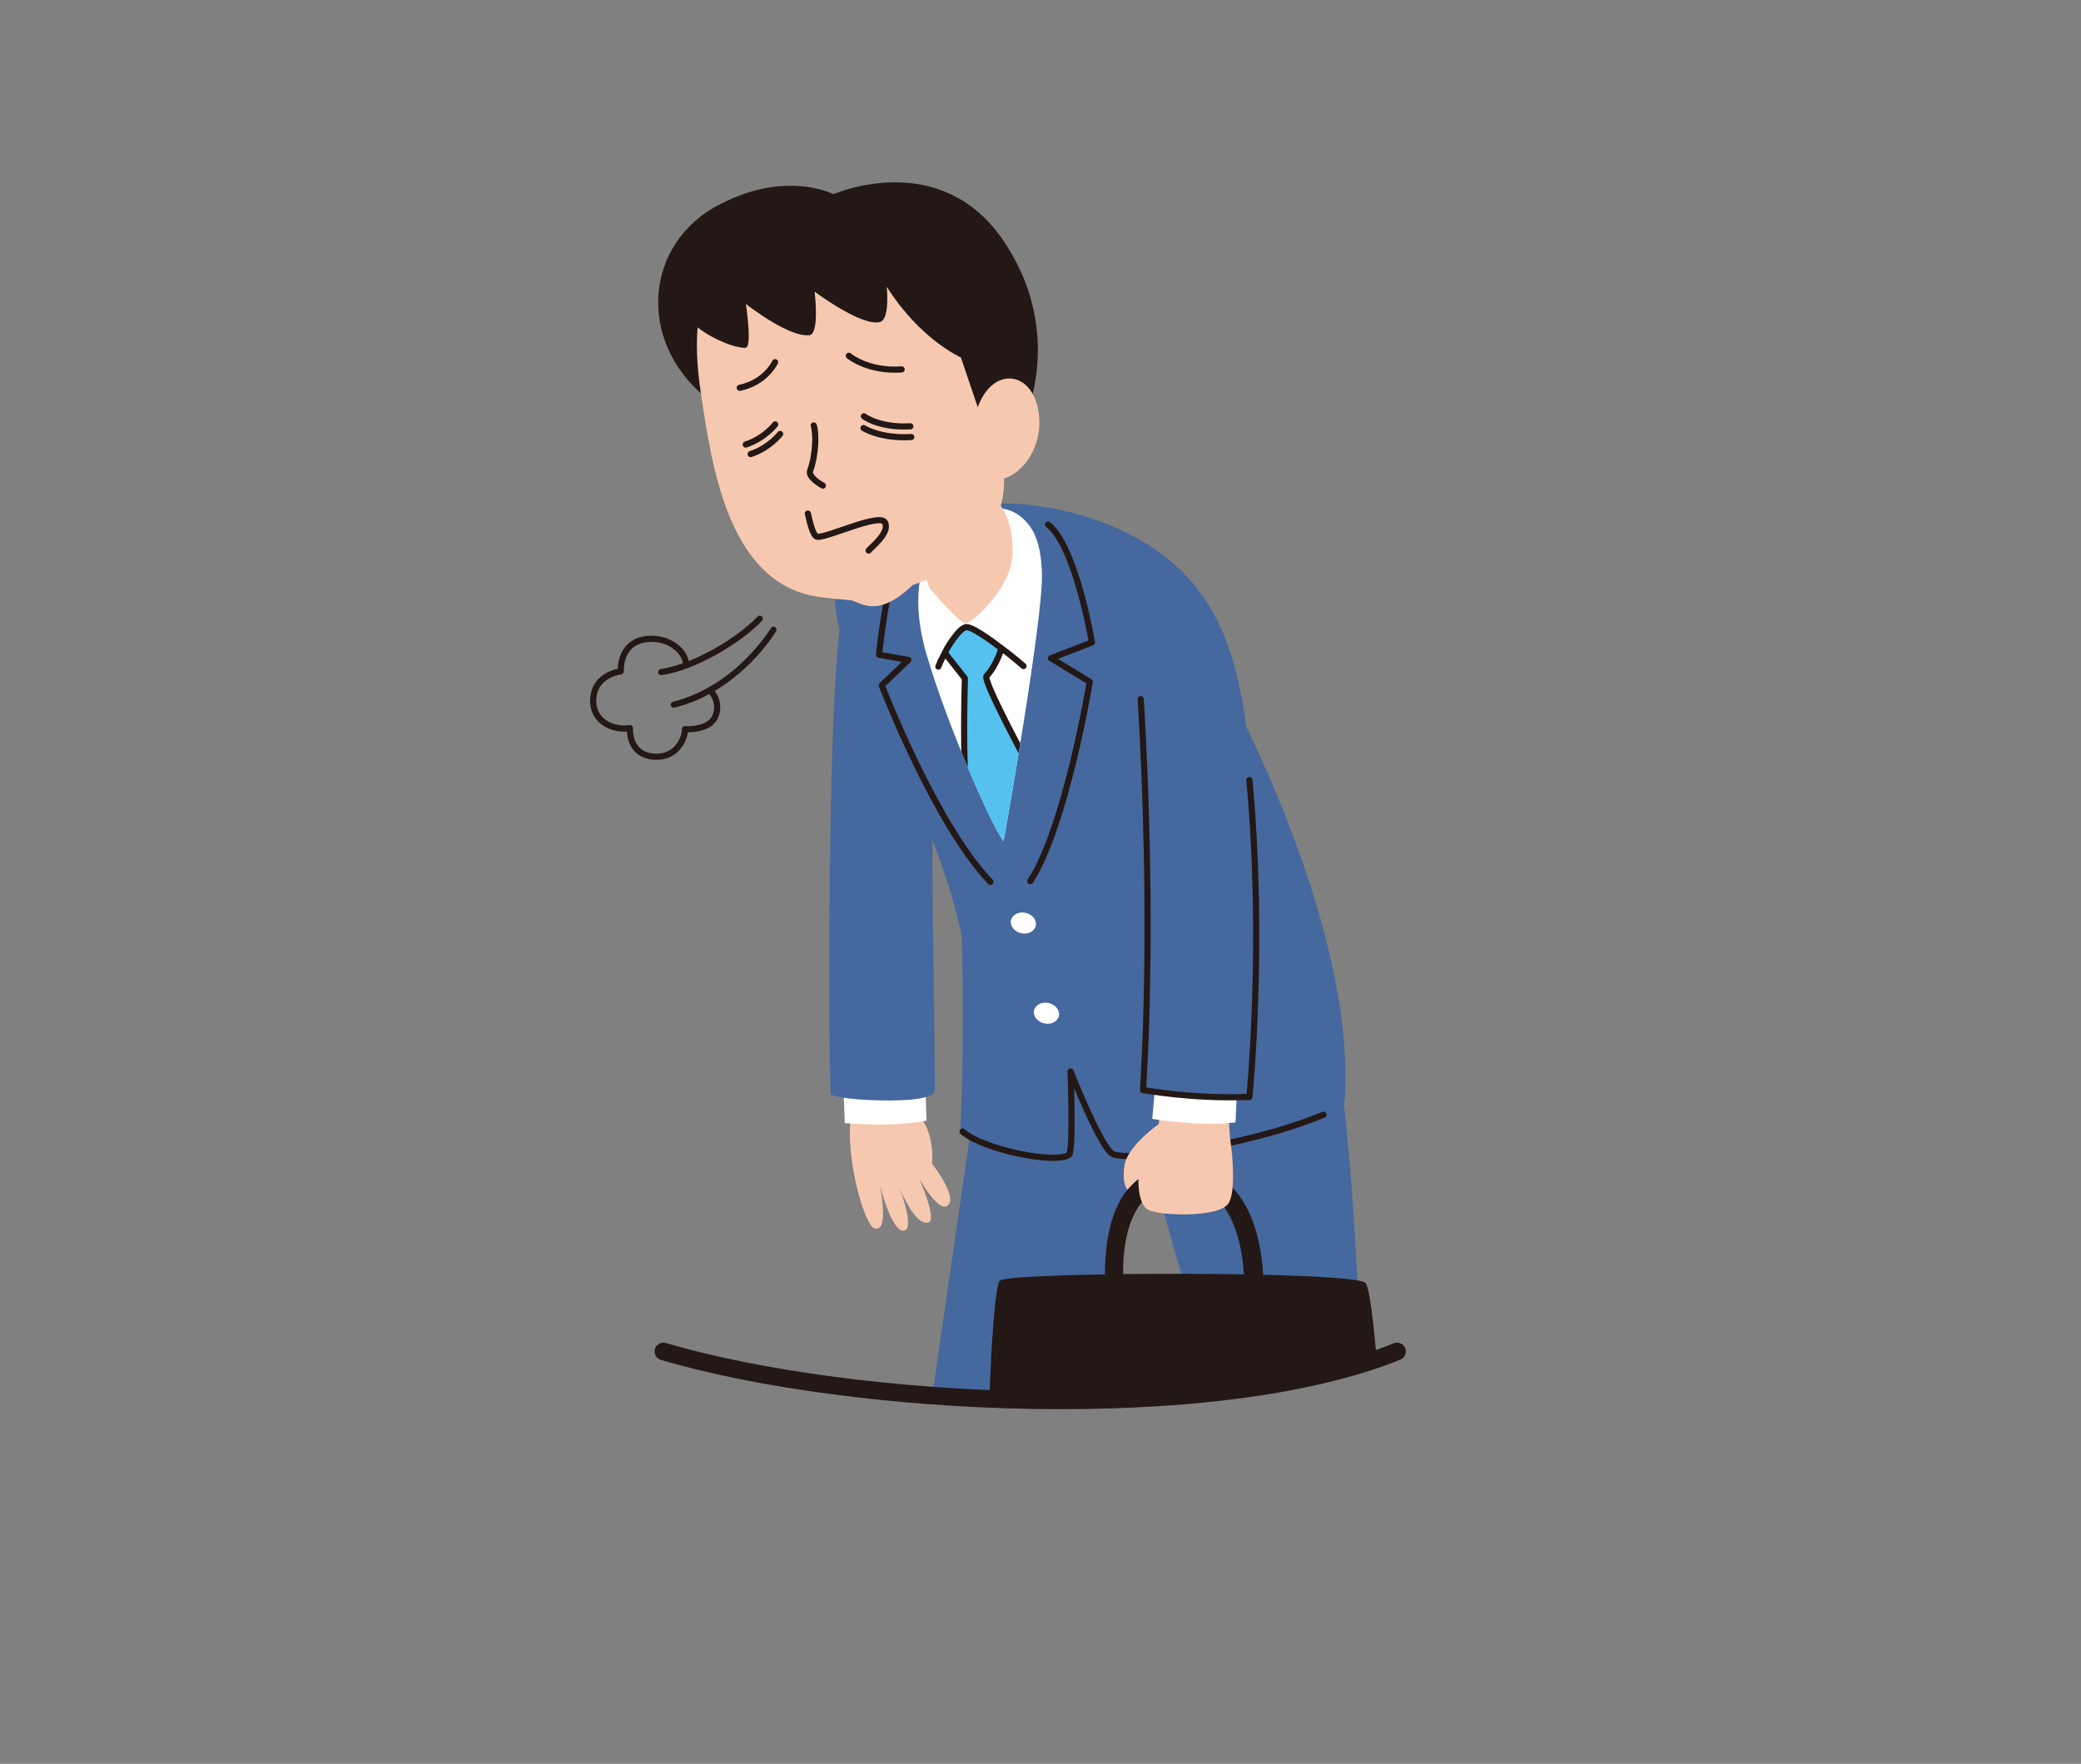 <?xml version="1.0" encoding="UTF-8"?><svg id="_イヤー_2" xmlns="http://www.w3.org/2000/svg" width="348.65" height="295.49" xmlns:xlink="http://www.w3.org/1999/xlink" viewBox="0 0 348.65 295.49"><rect x="0" y="0" width="348.65" height="295.49" fill="#808080" stroke="none"/><defs><style>.cls-1,.cls-2,.cls-3,.cls-4{fill:none;}.cls-5{clip-path:url(#clippath);}.cls-6{fill:#f7c8b0;}.cls-7{fill:#fff;}.cls-8{fill:#231815;}.cls-9{fill:#45689e;}.cls-10{fill:#54c1ef;}.cls-10,.cls-2,.cls-3{stroke:#231815;}.cls-10,.cls-2,.cls-3,.cls-4{stroke-linecap:round;stroke-linejoin:round;}.cls-10,.cls-3,.cls-4{stroke-width:1.03px;}.cls-2{stroke-width:2.95px;}.cls-4{stroke:#fff;}.cls-11{clip-path:url(#clippath-1);}</style><clipPath id="clippath"><ellipse class="cls-1" cx="174.33" cy="117.24" rx="174.33" ry="117.24"/></clipPath><clipPath id="clippath-1"><path class="cls-1" d="M157.52,90.18c-1.25,.57-6.02,6.88-2.25,19.59,3.68,12.4,10.85,28.48,12.87,31.19,0,0,6.69-37.42,6.43-44.94-.19-5.62-1.67-7.98-3.6-9.5-5.8-4.55-13.44,3.66-13.44,3.66Z"/></clipPath></defs><g id="_イヤー_1-2"><g><g class="cls-5"><g><g><path class="cls-8" d="M169.8,277.91c1.94,6.46,2.45,12.65-1.42,15.11h-30.35c-1.94,0-3.88-4.74-.39-7.07,3.49-2.33,15.5-7.65,15.5-7.65l16.66-.39Z"/><path class="cls-8" d="M252.3,266.1c6.61,2.51,10.75,7.68,8.37,12.66,0,0-5.97,9.27-22.42,16.19-4.91,2.06-8.82-2.38-5.94-5.42,6.99-7.4,7.23-15.5,7.23-15.5l12.76-7.93Z"/><path class="cls-6" d="M142.59,187.16c-1.03,6.39,2.16,17.96,3.87,18.6,2.62,.97,.97-7.17,.97-7.17,0,0,1.94,7.85,4.01,7.59,1.9-.23-.72-7.2-.72-7.2,0,0,2.52,6.49,4.84,5.81,1.5-.44-1.55-7.36-1.55-7.36,0,0,3.29,6,4.84,4.46,1.55-1.55-2.71-6.97-2.71-6.97,0,0,.78-6.3-3.49-9.2-4.26-2.91-10.07,1.45-10.07,1.45Z"/><path class="cls-7" d="M141.36,183.58l.18,4.57s8.14,.75,13.69-.42l-.17-5.17c-10.49,.13-10.25,1.09-13.7,1.01Z"/><path class="cls-9" d="M141.13,102.41c-2.6,12.42-2.33,75.94-1.94,80.97,0,0,1.34,.66,6.15,.89,5.6,.27,11.29,0,11.28-1.67-.08-24.03-1.06-46.1,.39-65.09,1.54-20.22-12.4-31.77-15.88-15.11Z"/><path class="cls-9" d="M164.89,173.82s-14.65,101.01-15.13,104.39c-.52,3.62,22.21,3.62,23.24,0,1.03-3.62,18.23-89.41,18.23-89.41,0,0,7.77,30.93,13.17,44.42,6.2,15.5,30.86,42.26,32.92,44.33,2.07,2.06,18.34-9.54,18.85-12.12,.52-2.58-28.27-37.37-28.27-38.92,0-1.55-1.55-52.17-7.23-63.54-5.68-11.36-55.79,10.85-55.79,10.85Z"/><path class="cls-9" d="M160.78,150.14c.33,1.33,.91,22.79,.12,39.05,0,0,5.16,4.4,18.21,4.26,1.54-.02,1.47-14.44,1.47-14.44,0,0,4.46,14.07,5.93,14.36,3.74,.75,38.49-4.43,38.78-8.93,2.05-31.2-21.58-72.55-21.58-72.55l-42.93,38.24Z"/><path class="cls-3" d="M161.27,189.57c3.35,3,15.65,5.52,17.83,3.88,.77-.58,.26-13.95,.26-13.95,0,0,5.16,13.08,7.14,13.87,2.84,1.15,21.85-1.09,35.23-6.62"/><path class="cls-8" d="M188.21,214.23s-1.26-16.13,9.97-15.82c10.47,.28,10.28,16.49,10.28,16.49l3.19,.1s.48-19.12-13.37-19.6c-13.17-.46-13.16,14.66-13.16,18.68l3.09,.16Z"/><path class="cls-6" d="M194.1,188.33s-5.21,3.67-5.7,6.88c-.48,3.15,.49,4.08,.49,4.08,1.23-1.36,1.84-1.78,1.84-1.78,0,0-.19,4.26,1.72,5.21,1.91,.95,11.82,1.32,13.38-1.13,1.13-1.78,.8-7.17,.29-10.65-.12-.81-.23-3.38-.37-5.83l-11.01-.66c-.41,2.08-.62,3.87-.62,3.87Z"/><path class="cls-7" d="M193.45,182.91l-.4,4.53s8.33,1.36,13.95,.58l.19-4.2s-10.43-.6-13.74-.91Z"/><g><path class="cls-8" d="M119.56,34.83c-12.04,6.99-12.59,23.45-.39,32.48,12.2,9.03,12.91-23.13,12.91-23.13,0,0-2.88-14.95-12.53-9.35Z"/><g><g><path class="cls-9" d="M200.55,167.66l-38.05,1.26c-.57-34.87-32.75-65.88-19.26-74.85,9.06-6.02,14.98-9.22,22.12-9.68,8.84-.57,20.58,2.13,28.86,8.14,13.37,9.69,16.87,26.14,15.31,65.67-.47,12.06-8.97,9.46-8.97,9.46Z"/><path class="cls-3" d="M152.37,89.82c-3.49,3.29-5.1,19.88-5.1,19.88l4.91,.85-4.45,4.26s8.89,23.2,18.21,32.93"/><path class="cls-7" d="M157.52,90.18c-1.25,.57-6.02,6.88-2.25,19.59,3.68,12.4,10.85,28.48,12.87,31.19,0,0,6.69-37.42,6.43-44.94-.19-5.62-1.67-7.98-3.6-9.5-5.8-4.55-13.44,3.66-13.44,3.66Z"/><g><path class="cls-6" d="M166.14,82.67c.32,1.17,3.57,2.51,3.51,9.97-.04,5.7-6.65,11.61-7.87,11.83-.67,.12-5.94-5.56-6.16-6.23-1.34-4.19-2.95-7.63-4.43-9.59-1.48-1.96,13.12-12.65,14.94-5.99Z"/><path class="cls-6" d="M135.02,38.36c-13.79,3.27-20.52,8.05-17.59,27.54,1.78,11.84,4.45,30.85,18.5,33.87,2.13,.46,6.69,.79,6.69,.79,1.1,.32,2.59,1.41,4.97,.83,1.42-.35,3.16-1.3,5.33-3.38,0,0,15.69-4.75,15.3-17.84-.17-5.87-1.59-15.62-2.32-19.93-1.28-7.61-2.33-12.08-5.13-16.11-3.7-5.32-11.21-9.36-25.74-5.76Z"/></g></g><path class="cls-3" d="M142.21,59.6s3.16,2.68,8.85,2.29"/><path class="cls-3" d="M136.33,71.27c.43,1.28,.41,4.79-.6,7.58-.42,1.15,2.14,2.5,2.14,2.5"/></g><path class="cls-8" d="M125.02,58.23c.99-.47-.06-7.32-.06-7.32,0,0,7.13,5.65,10.65,5.24,1.75-.2,.87-7.29,.87-7.29,0,0,7.96,5.94,10.97,5.08,1.7-.48,1.11-5.91,1.11-5.91,5.58,8.84,12.43,11.86,12.43,11.86l3.2,9.44s3.13,9.61,6.16,3.83c4.49-8.59,5.71-21.41-2.44-33.13-10.64-15.29-28.26-7.5-28.26-7.5,0,0-8.49-4.37-20.09,2.29-7.92,4.55-8.22,12.04-5.84,16.43,2.8,5.16,10.39,7.4,11.31,6.97Z"/><path class="cls-6" d="M163.16,70.75c1.56-9.09,8.9-9.37,10.59-2.89,1.94,7.42-3.86,13.38-7.56,12.36-3.7-1.02-3.03-9.47-3.03-9.47Z"/><path class="cls-3" d="M129.86,60.67s-1.55,3.39-5.93,4.3"/><g class="cls-11"><path class="cls-10" d="M158.31,109.38c.18-.58,2.45-4.39,3.67-4.32,1.39,.08,5.79,3.55,5.79,3.55,0,0-.74,2.78-2.49,4.65-.67,.71,6.85,14.59,6.85,14.59,0,0-2.08,12.76-3.49,18.72,0,0-5.53-5.4-6.59-12.53-.86-5.77-.39-20.4-.39-20.4l-3.36-4.26Z"/></g><path class="cls-3" d="M175.61,87.88c4.65,3.68,7.33,19.74,7.33,19.74l-6.85,2.65,6.49,3.96s-4.02,24.29-9.96,33.37"/></g><path class="cls-3" d="M144.74,69.74s2.55,1.97,7.78,1.68"/><path class="cls-3" d="M144.68,71.71s2.76,1.8,7.99,1.51"/><path class="cls-3" d="M129.88,71.1s-1.79,2.35-4.94,3.37"/><path class="cls-3" d="M130.7,72.7s-1.79,2.35-4.94,3.37"/><path class="cls-3" d="M135.35,86.03c.22,.9,.76,3.69,1.53,3.88,1.41,.34,10.51-4.05,11.38-2.39,.87,1.66-2.03,3.92-2.74,4.72"/><path class="cls-3" d="M191.11,117.13s2.32,34.09,.39,65.47c0,0,8.32,1.55,17.82,1.16,0,0,2.58-25.44,0-53.08"/><path class="cls-10" d="M167.77,108.61c1.48,1.03,3.71,2.97,3.71,2.97"/><path class="cls-10" d="M158.31,109.38c-.76,1.36-1.1,2.29-1.1,2.29"/><path class="cls-8" d="M167.48,214.57c1.36-1.55,59.66-1.71,61.32,.38,1.67,2.09,3.96,39.14,2.21,40.78-1.67,1.57-62.2,1.45-64.5,.3-1.91-.95-.51-39.76,.97-41.45Z"/><path class="cls-7" d="M169.38,154.14c-.22,.94,.53,1.92,1.67,2.19,1.14,.27,2.25-.27,2.48-1.21,.22-.94-.53-1.92-1.67-2.19-1.14-.27-2.25,.27-2.47,1.21Z"/><path class="cls-7" d="M173.25,169.25c-.22,.94,.53,1.92,1.67,2.19,1.15,.27,2.25-.27,2.48-1.21,.22-.94-.53-1.92-1.67-2.19-1.14-.27-2.25,.27-2.48,1.21Z"/><path class="cls-3" d="M127.29,103.65c-3.6,3.78-11.09,8.17-16.53,8.94"/><path class="cls-3" d="M129.59,105.49s-5.85,9.85-16.7,12.56"/><path class="cls-3" d="M114.97,111.19c-.37-2.58-3.37-4.52-6.67-4.13-3.08,.36-4.31,2.76-4.31,5.42,0,0-4.39,.43-4.6,4.65-.18,3.78,3.38,5.31,6.15,4.84,0,0-.38,4.8,4.48,4.8,3.86,0,4.87-3.83,4.72-4.6,0,0,3.96,.26,5.03-2,1.23-2.62-.82-4.56-.82-4.56"/></g><path class="cls-4" d="M226.36,234.71c-10.87,.39-48.85,.09-55.98-.39"/><path class="cls-4" d="M185.88,234.73s-.09,16.55-.19,18"/><path class="cls-4" d="M212.03,235.1s.39,15.59,.29,17.43"/></g></g><path class="cls-2" d="M111.15,226.41c31.74,9.34,92.29,12.39,122.9,0"/></g></g></svg>